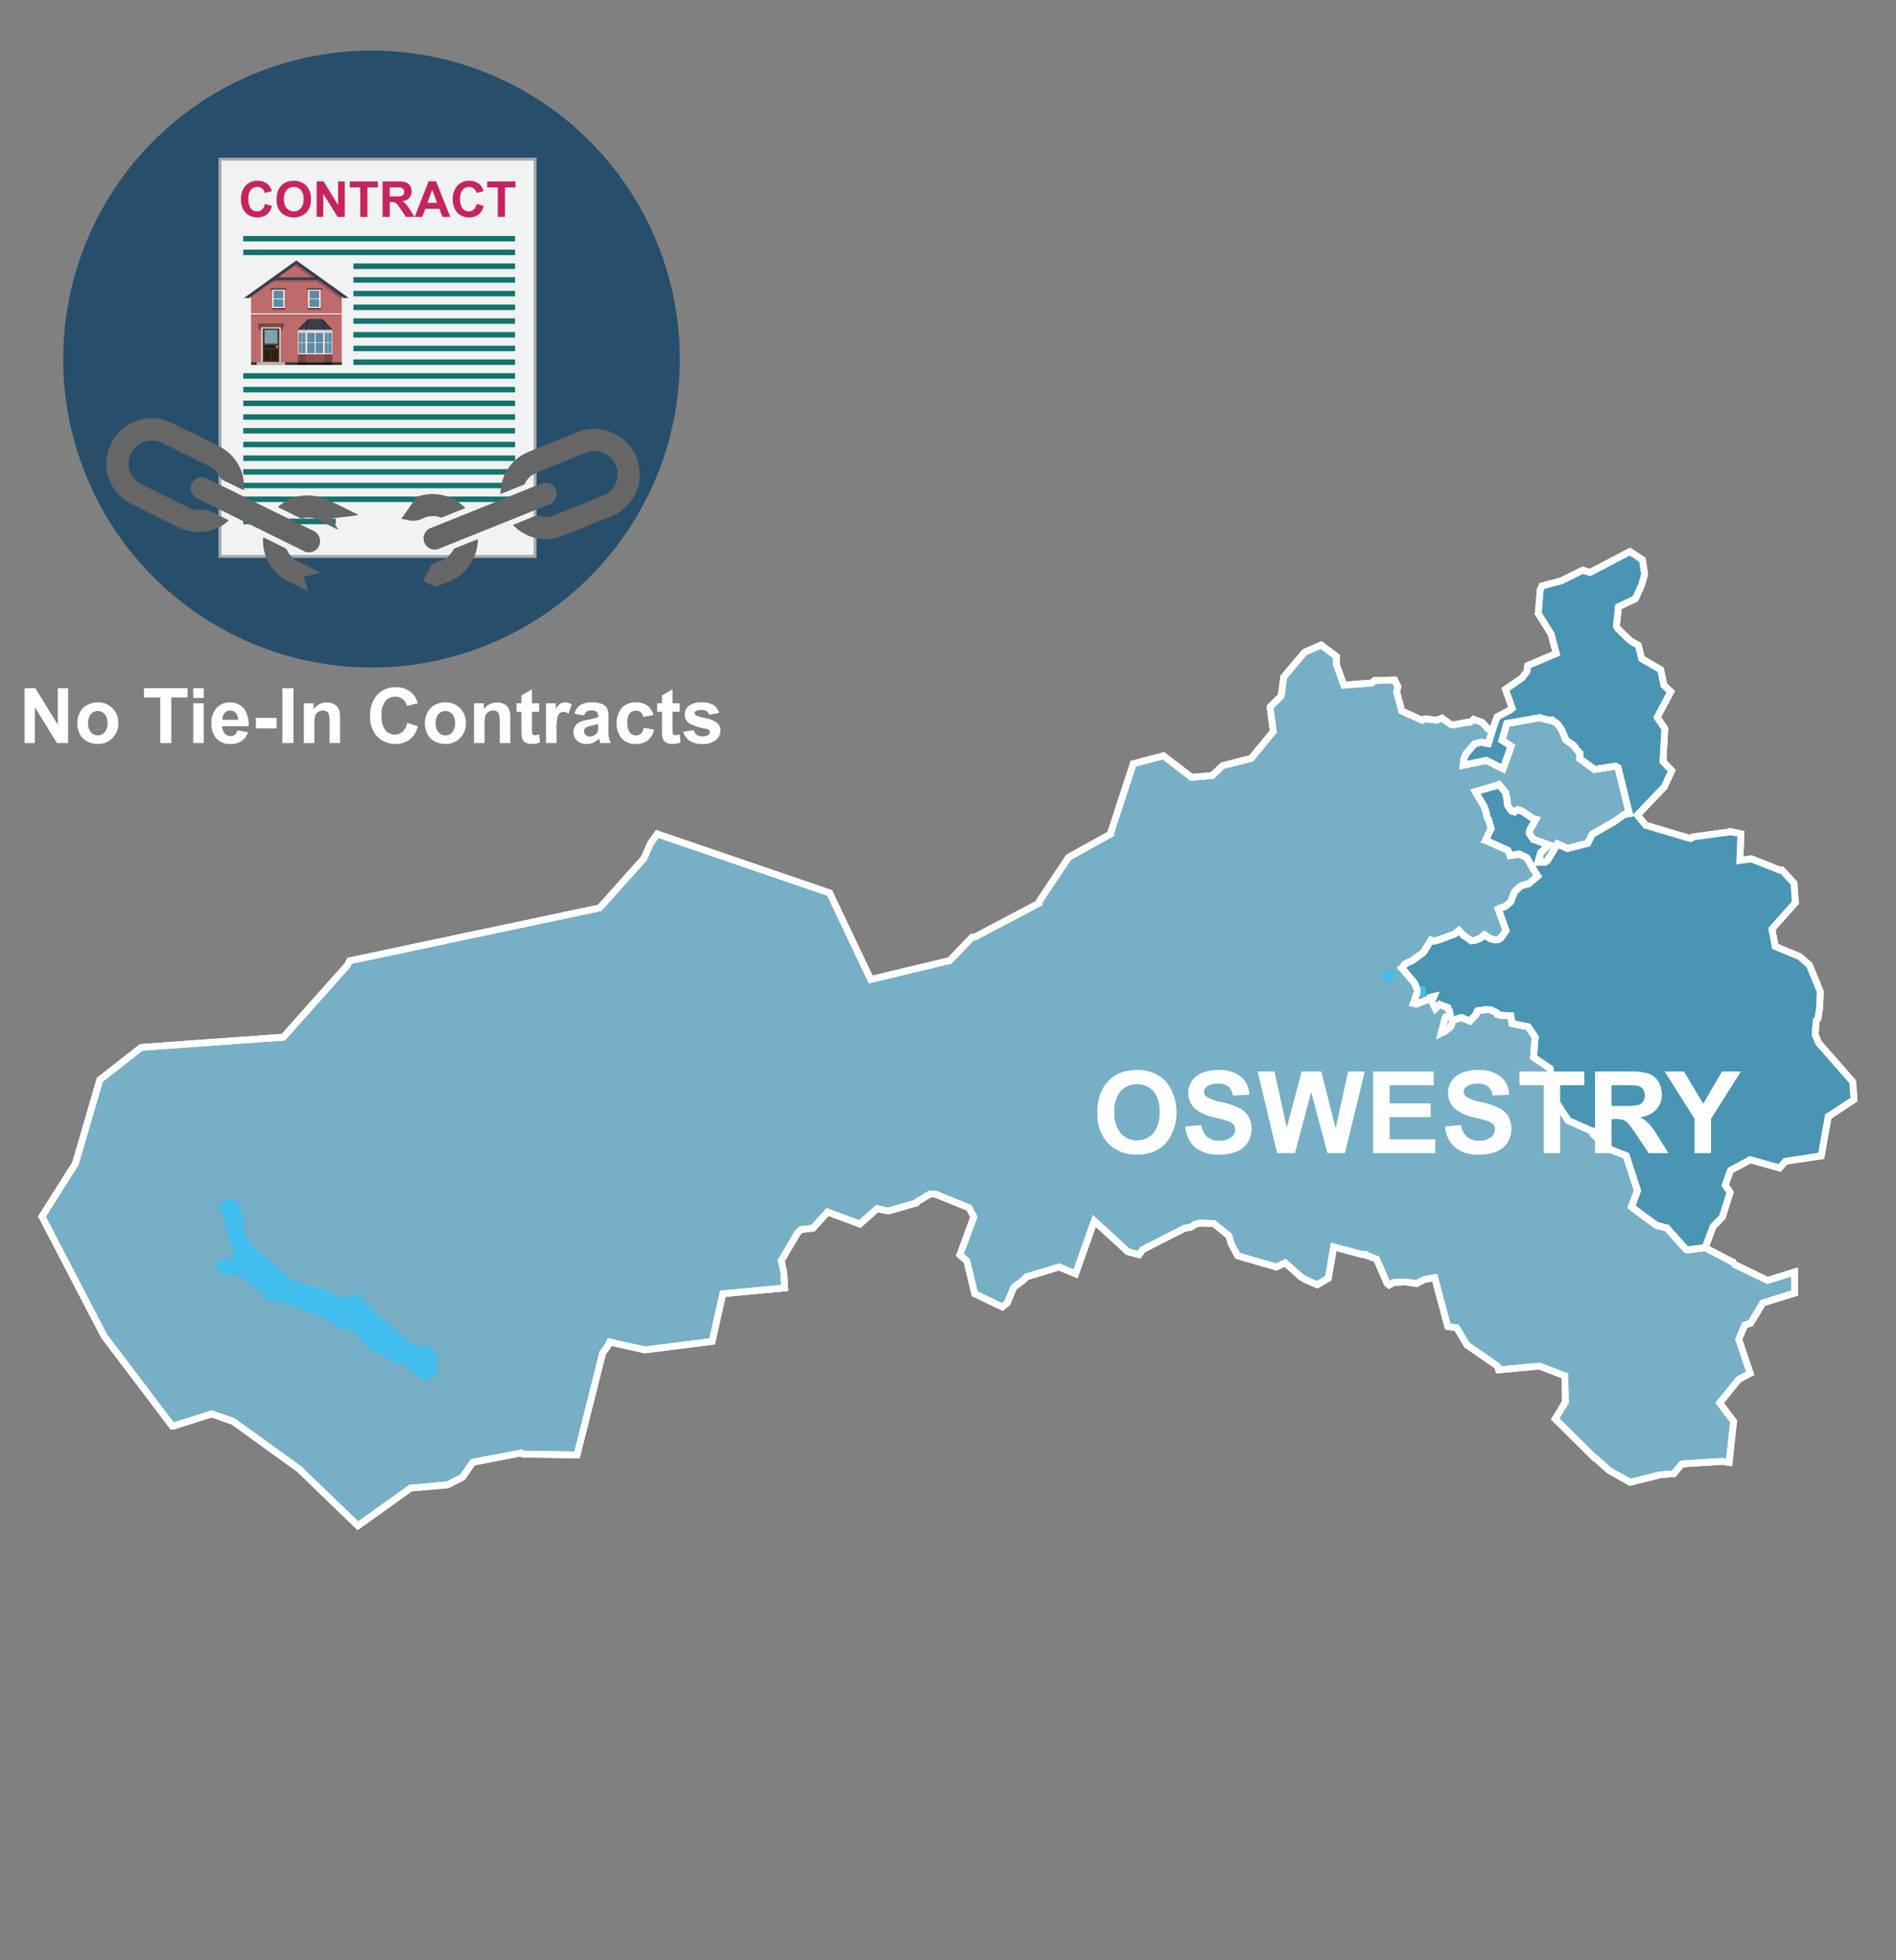 <svg xmlns="http://www.w3.org/2000/svg" xmlns:xlink="http://www.w3.org/1999/xlink" width="300" height="310" viewBox="0 0 300 310"><rect x="0" y="0" width="300" height="310" fill="#808080" stroke="none"/><defs><style>.cls-1,.cls-2,.cls-39{fill:none;}.cls-2{clip-rule:evenodd;}.cls-3{fill:#274e6a;}.cls-4{clip-path:url(#clip-path);}.cls-5{fill:#a7a9ac;}.cls-6{fill:#f1f2f2;}.cls-7{fill:#14736e;}.cls-8{fill:#c62360;}.cls-9{fill:#bd6b6b;}.cls-10,.cls-13,.cls-15,.cls-22,.cls-9{fill-rule:evenodd;}.cls-10{fill:#303838;}.cls-11{fill:#f3ecde;}.cls-12,.cls-13{opacity:0.2;}.cls-14,.cls-15{fill:#3a3d4e;}.cls-16{fill:#724944;}.cls-17{fill:#fff;}.cls-18{fill:#4e3f32;}.cls-19{fill:#81a1ae;}.cls-20{fill:#272019;}.cls-21{fill:#c87e2c;}.cls-22{fill:#c0b9ad;}.cls-23{fill:#683a2d;}.cls-24,.cls-25,.cls-34{fill:#542727;}.cls-24,.cls-26{opacity:0.6;}.cls-25,.cls-27{opacity:0.4;}.cls-28{fill:#cfcfcf;}.cls-29{fill:#dadada;}.cls-30{fill:#e6e6e6;}.cls-31{fill:#f2f2f2;}.cls-32{fill:#5f8aa5;}.cls-33{clip-path:url(#clip-path-2);}.cls-35{fill:#666;}.cls-36{fill:#76afc6;}.cls-36,.cls-37,.cls-39{stroke:#fff;stroke-miterlimit:10;stroke-width:1.063px;}.cls-37{fill:#4995b3;}.cls-38{fill:#42beee;}.cls-40{isolation:isolate;}</style><clipPath id="clip-path"><circle class="cls-1" cx="58.782" cy="56.782" r="48.782"/></clipPath><clipPath id="clip-path-2"><polygon class="cls-2" points="52.66 52.172 47.065 52.172 48.688 50.476 51.037 50.476 52.66 52.172"/></clipPath></defs><g id="Text"><circle class="cls-3" cx="58.782" cy="56.782" r="48.782"/><g class="cls-4"><rect class="cls-5" x="28.095" y="31.43" width="63.289" height="50.319" transform="translate(3.15 116.329) rotate(-90)"/><rect class="cls-6" x="35.044" y="25.408" width="49.392" height="62.362" transform="translate(119.479 113.179) rotate(180)"/><rect class="cls-7" x="55.923" y="41.667" width="25.577" height="0.867"/><rect class="cls-7" x="55.923" y="43.833" width="25.577" height="0.867"/><rect class="cls-7" x="55.923" y="46" width="25.577" height="0.867"/><rect class="cls-7" x="55.923" y="48.166" width="25.577" height="0.867"/><rect class="cls-7" x="38.488" y="82.026" width="14.631" height="0.867"/><rect class="cls-7" x="55.923" y="50.343" width="25.577" height="0.867"/><rect class="cls-7" x="55.923" y="52.51" width="25.577" height="0.867"/><rect class="cls-7" x="55.923" y="54.676" width="25.577" height="0.867"/><rect class="cls-7" x="55.923" y="56.843" width="25.577" height="0.867"/><rect class="cls-7" x="38.488" y="59.02" width="43.012" height="0.867"/><rect class="cls-7" x="38.488" y="61.186" width="43.012" height="0.867"/><rect class="cls-7" x="38.488" y="63.353" width="43.012" height="0.867"/><rect class="cls-7" x="38.488" y="65.519" width="43.012" height="0.867"/><rect class="cls-7" x="38.488" y="37.312" width="43.012" height="0.867"/><rect class="cls-7" x="38.488" y="39.479" width="43.012" height="0.867"/><rect class="cls-7" x="38.488" y="67.696" width="43.012" height="0.867"/><rect class="cls-7" x="38.488" y="69.862" width="43.012" height="0.867"/><rect class="cls-7" x="38.488" y="72.029" width="43.012" height="0.867"/><rect class="cls-7" x="38.488" y="74.196" width="43.012" height="0.867"/><rect class="cls-7" x="38.488" y="76.351" width="43.012" height="0.867"/><rect class="cls-7" x="38.488" y="78.518" width="43.012" height="0.867"/><path class="cls-8" d="M41.925,32.238l1.098.348a2.468,2.468,0,0,1-.84,1.364,2.644,2.644,0,0,1-3.326-.317,2.921,2.921,0,0,1-.719-2.087,3.068,3.068,0,0,1,.723-2.175,2.48,2.48,0,0,1,1.901-.774,2.335,2.335,0,0,1,1.672.608,2.205,2.205,0,0,1,.573,1.032l-1.121.268a1.157,1.157,0,0,0-1.182-.94,1.278,1.278,0,0,0-1.012.447,2.197,2.197,0,0,0-.388,1.45,2.353,2.353,0,0,0,.382,1.515,1.243,1.243,0,0,0,.995.451,1.134,1.134,0,0,0,.776-.287A1.669,1.669,0,0,0,41.925,32.238Z"/><path class="cls-8" d="M43.765,31.53a3.567,3.567,0,0,1,.256-1.438,2.658,2.658,0,0,1,.522-.768,2.183,2.183,0,0,1,.725-.505,3.086,3.086,0,0,1,1.209-.222,2.633,2.633,0,0,1,1.983.768,2.951,2.951,0,0,1,.743,2.139,2.938,2.938,0,0,1-.738,2.125,2.948,2.948,0,0,1-3.962.004A2.897,2.897,0,0,1,43.765,31.53Zm1.166-.038a2.099,2.099,0,0,0,.44,1.444,1.512,1.512,0,0,0,2.228.004,2.141,2.141,0,0,0,.435-1.464,2.102,2.102,0,0,0-.423-1.438,1.566,1.566,0,0,0-2.251.005A2.117,2.117,0,0,0,44.931,31.492Z"/><path class="cls-8" d="M50.099,34.299V28.692h1.102l2.296,3.744V28.692h1.052v5.607H53.412l-2.26-3.657v3.657Z"/><path class="cls-8" d="M57.007,34.299V29.64h-1.664v-.948H59.8V29.64H58.14v4.659Z"/><path class="cls-8" d="M60.535,34.299V28.692h2.383a4.049,4.049,0,0,1,1.306.151,1.286,1.286,0,0,1,.652.537,1.616,1.616,0,0,1,.245.884,1.498,1.498,0,0,1-.371,1.042,1.78,1.78,0,0,1-1.109.518,2.624,2.624,0,0,1,.607.471,6.388,6.388,0,0,1,.644.91l.685,1.094H64.221l-.818-1.22a7.858,7.858,0,0,0-.597-.825.888.888,0,0,0-.34-.233,1.878,1.878,0,0,0-.57-.062h-.23v2.341Zm1.132-3.236h.838a4.342,4.342,0,0,0,1.018-.068.614.614,0,0,0,.317-.237.734.734,0,0,0,.114-.421.673.673,0,0,0-.15-.457.693.693,0,0,0-.427-.22q-.138-.019-.826-.02h-.884Z"/><path class="cls-8" d="M71.245,34.299H70.012l-.489-1.273H67.282l-.463,1.273H65.618l2.184-5.607H69ZM69.16,32.081,68.387,30l-.758,2.081Z"/><path class="cls-8" d="M75.433,32.238l1.098.348a2.469,2.469,0,0,1-.84,1.364,2.644,2.644,0,0,1-3.326-.317,2.922,2.922,0,0,1-.719-2.087,3.068,3.068,0,0,1,.723-2.175,2.48,2.48,0,0,1,1.901-.774,2.335,2.335,0,0,1,1.672.608,2.205,2.205,0,0,1,.573,1.032l-1.121.268a1.157,1.157,0,0,0-1.182-.94,1.278,1.278,0,0,0-1.012.447,2.197,2.197,0,0,0-.388,1.45,2.353,2.353,0,0,0,.382,1.515,1.243,1.243,0,0,0,.995.451,1.134,1.134,0,0,0,.776-.287A1.669,1.669,0,0,0,75.433,32.238Z"/><path class="cls-8" d="M78.764,34.299V29.64H77.1v-.948h4.457V29.64h-1.66v4.659Z"/><polygon class="cls-9" points="54.075 46.645 46.896 41.521 39.717 46.645 39.717 57.706 54.075 57.706 54.075 46.645"/><polygon class="cls-10" points="54.075 57.706 54.075 57.298 39.717 57.298 39.717 57.706 54.075 57.706 54.075 57.706"/><rect class="cls-11" x="39.463" y="49.55" width="14.866" height="0.199" transform="translate(93.793 99.299) rotate(180)"/><rect class="cls-12" x="39.718" y="49.749" width="14.358" height="0.192" transform="translate(93.793 99.69) rotate(180)"/><path class="cls-13" d="M54.075,46.464l-2.409-1.726h0l-4.735-3.394-.466.559,2.921,2.087c-2.161-.001-6.184-.002-6.276.001l-.785.578h7.823l3.927,2.814Z"/><rect class="cls-14" x="43.229" y="43.852" width="7.335" height="0.428"/><polygon class="cls-15" points="55.175 47.116 46.893 41.184 38.617 47.116 39.434 47.138 46.896 41.789 54.359 47.138 55.175 47.116"/><polygon class="cls-16" points="40.755 51.138 44.989 51.138 44.867 51.61 40.877 51.61 40.755 51.138"/><rect class="cls-17" x="41.365" y="51.797" width="3.015" height="5.517" transform="translate(85.745 109.11) rotate(180)"/><g id="Symbol_9_0_Layer2_0_MEMBER_8_MEMBER_12_MEMBER_0_FILL" data-name="Symbol 9 0 Layer2 0 MEMBER 8 MEMBER 12 MEMBER 0 FILL"><path class="cls-18" d="M44.228,51.932H41.54v5.354h2.688Z"/></g><g id="Symbol_9_0_Layer2_0_MEMBER_8_MEMBER_12_MEMBER_1_MEMBER_1_FILL" data-name="Symbol 9 0 Layer2 0 MEMBER 8 MEMBER 12 MEMBER 1 MEMBER 1 FILL"><path class="cls-19" d="M41.876,52.188V54.34h2.015V52.188Z"/></g><g id="Symbol_9_0_Layer2_0_MEMBER_8_MEMBER_12_MEMBER_2_MEMBER_0_FILL" data-name="Symbol 9 0 Layer2 0 MEMBER 8 MEMBER 12 MEMBER 2 MEMBER 0 FILL"><path class="cls-20" d="M42.833,57.062V55.233H41.768v1.829Z"/></g><g id="Symbol_9_0_Layer2_0_MEMBER_8_MEMBER_12_MEMBER_2_MEMBER_1_FILL" data-name="Symbol 9 0 Layer2 0 MEMBER 8 MEMBER 12 MEMBER 2 MEMBER 1 FILL"><path class="cls-20" d="M43.999,57.062V55.233H42.934v1.829Z"/></g><g id="Symbol_9_0_Layer2_0_MEMBER_8_MEMBER_12_MEMBER_2_MEMBER_1_FILL-2" data-name="Symbol 9 0 Layer2 0 MEMBER 8 MEMBER 12 MEMBER 2 MEMBER 1 FILL"><path class="cls-20" d="M43.999,55.085v-.475h-2.231v.475Z"/></g><g id="Symbol_9_0_Layer2_0_MEMBER_8_MEMBER_13_FILL" data-name="Symbol 9 0 Layer2 0 MEMBER 8 MEMBER 13 FILL"><path class="cls-21" d="M44.063,54.84a.192.192,0,0,0-.064-.146.21.21,0,0,0-.302,0,.192.192,0,0,0-.064.146.197.197,0,0,0,.064.151.206.206,0,0,0,.151.064.219.219,0,0,0,.215-.215Z"/></g><polygon class="cls-22" points="40.62 57.706 40.62 57.286 45.122 57.286 45.122 57.706 40.62 57.706 40.62 57.706"/><rect class="cls-23" x="44.496" y="51.61" width="0.254" height="0.578" transform="translate(89.246 103.797) rotate(180)"/><rect class="cls-23" x="40.999" y="51.61" width="0.254" height="0.578" transform="translate(82.253 103.797) rotate(180)"/><rect class="cls-12" x="40.877" y="51.61" width="3.99" height="0.187" transform="translate(85.745 103.406) rotate(180)"/><polygon class="cls-15" points="52.66 52.172 47.065 52.172 48.688 50.476 51.037 50.476 52.66 52.172"/><rect class="cls-24" x="47.142" y="56.033" width="1.286" height="1.264"/><rect class="cls-24" x="51.297" y="56.033" width="1.286" height="1.264"/><rect class="cls-25" x="48.428" y="56.033" width="2.869" height="1.264"/><rect class="cls-26" x="47.142" y="57.297" width="1.286" height="0.409"/><rect class="cls-26" x="51.297" y="57.297" width="1.286" height="0.409"/><rect class="cls-27" x="48.428" y="57.297" width="2.869" height="0.409"/><rect class="cls-28" x="47.142" y="52.172" width="1.286" height="0.293"/><rect class="cls-28" x="51.297" y="52.172" width="1.286" height="0.293"/><rect class="cls-29" x="48.428" y="52.172" width="2.869" height="0.293"/><rect class="cls-30" x="47.142" y="52.465" width="1.286" height="3.568"/><rect class="cls-30" x="51.297" y="52.465" width="1.286" height="3.568"/><rect class="cls-31" x="48.428" y="52.465" width="2.869" height="3.568"/><rect class="cls-32" x="48.604" y="52.634" width="1.182" height="1.512"/><rect class="cls-32" x="49.94" y="52.634" width="1.182" height="1.512"/><rect class="cls-32" x="48.604" y="54.235" width="1.182" height="1.63"/><rect class="cls-32" x="49.94" y="54.235" width="1.182" height="1.63"/><rect class="cls-32" x="47.255" y="52.634" width="0.487" height="1.512"/><rect class="cls-32" x="47.804" y="52.634" width="0.511" height="1.512"/><rect class="cls-32" x="47.255" y="54.235" width="0.487" height="1.63"/><rect class="cls-32" x="47.804" y="54.235" width="0.511" height="1.63"/><rect class="cls-32" x="51.41" y="52.634" width="0.487" height="1.512"/><rect class="cls-32" x="51.959" y="52.634" width="0.511" height="1.512"/><rect class="cls-32" x="51.41" y="54.235" width="0.487" height="1.63"/><rect class="cls-32" x="51.959" y="54.235" width="0.511" height="1.63"/><g class="cls-33"><polygon class="cls-12" points="52.777 52.06 51.346 50.564 51.346 50.564 51.346 50.393 51.189 50.393 51.17 50.27 51.078 50.284 50.86 50.056 50.626 50.28 50.733 50.393 48.992 50.393 49.099 50.28 48.865 50.056 48.647 50.284 48.555 50.27 48.536 50.393 48.488 50.393 48.488 50.45 46.948 52.06 47.182 52.284 48.449 50.96 48.251 52.253 48.572 52.302 48.838 50.564 50.887 50.564 51.153 52.302 51.474 52.253 51.276 50.96 52.543 52.284 52.777 52.06"/></g><rect class="cls-31" x="43.065" y="45.796" width="1.975" height="2.934" transform="translate(88.106 94.526) rotate(180)"/><rect class="cls-32" x="43.281" y="45.979" width="1.536" height="1.224"/><rect class="cls-32" x="43.281" y="47.322" width="1.536" height="1.224"/><rect class="cls-14" x="42.832" y="45.582" width="2.441" height="0.214" transform="translate(88.106 91.378) rotate(180)"/><rect class="cls-34" x="42.987" y="48.73" width="2.132" height="0.196" transform="translate(88.106 97.656) rotate(180)"/><rect class="cls-31" x="48.752" y="45.796" width="1.975" height="2.934" transform="translate(99.48 94.526) rotate(180)"/><rect class="cls-32" x="48.968" y="45.979" width="1.536" height="1.224"/><rect class="cls-32" x="48.968" y="47.322" width="1.536" height="1.224"/><rect class="cls-14" x="48.519" y="45.582" width="2.441" height="0.214" transform="translate(99.48 91.378) rotate(180)"/><rect class="cls-34" x="48.674" y="48.73" width="2.132" height="0.196" transform="translate(99.48 97.656) rotate(180)"/></g><path class="cls-35" d="M36.211,82.286a6.177,6.177,0,0,1-2.042,1.3,7.057,7.057,0,0,1-5.965-.211Q24.536,81.58,20.879,79.763a7.169,7.169,0,1,1,6.309-12.875c2.47,1.207,4.95,2.395,7.394,3.655a7.041,7.041,0,0,1,4.012,6.573c.002.117-.012.234-.022.415-.614-.299-1.197-.581-1.778-.866-.248-.121-.489-.258-.742-.369A2.655,2.655,0,0,1,34.46,74.952a2.663,2.663,0,0,0-1.356-1.222c-2.512-1.241-5.02-2.489-7.542-3.709a3.639,3.639,0,0,0-4.477,5.457A4.011,4.011,0,0,0,22.37,76.552c2.483,1.268,4.991,2.487,7.495,3.715a3.713,3.713,0,0,0,2.348.298,1.17,1.17,0,0,1,.665.087C33.981,81.173,35.07,81.723,36.211,82.286Z"/><path class="cls-35" d="M50.228,86.726a1.779,1.779,0,0,1-2.294.351q-3.095-1.528-6.191-3.054-5.165-2.546-10.327-5.099a2.733,2.733,0,0,1-.851-.616,1.707,1.707,0,0,1-.003-2.184,1.724,1.724,0,0,1,2.135-.481c1.362.656,2.716,1.33,4.072,1.999,4.234,2.087,8.458,4.193,12.706,6.25A1.801,1.801,0,0,1,50.228,86.726Z"/><path class="cls-35" d="M43.96,80.196a6.968,6.968,0,0,1,7.162-1.41c1.898.715,3.687,1.72,5.524,2.595l-.016.1-4.216.52,1.079,1.694-.037.059c-.305-.147-.611-.291-.914-.44q-1.062-.522-2.123-1.048a3.679,3.679,0,0,0-2.495-.308.581.581,0,0,1-.34.01C46.399,81.398,45.222,80.816,43.96,80.196Z"/><path class="cls-35" d="M50.734,90.578l-2.674.651.74,2.296c-1.124-.555-2.17-1.067-3.212-1.585a6.987,6.987,0,0,1-3.134-3.064,7.197,7.197,0,0,1-.82-3.883c.123.046.218.073.305.115,1.05.516,2.101,1.029,3.145,1.558a.805.805,0,0,1,.337.346,3.763,3.763,0,0,0,1.798,1.809c1.063.518,2.121,1.047,3.181,1.572C50.491,90.44,50.579,90.493,50.734,90.578Z"/><path class="cls-35" d="M100.541,78.158A7.869,7.869,0,0,1,95.977,81.96c-1.127.405-2.226.887-3.337,1.334-1.197.481-2.385.988-3.594,1.438a7.077,7.077,0,0,1-7.513-1.357c-.117-.099-.221-.213-.373-.361l2.385-.961c.171-.069.347-.128.512-.208a2.01,2.01,0,0,1,1.615-.17,2.894,2.894,0,0,0,1.972-.176c2.604-1.04,5.211-2.075,7.804-3.142a3.402,3.402,0,0,0,2.235-3.046A3.549,3.549,0,0,0,96.002,71.91a3.368,3.368,0,0,0-3.213-.325c-2.646,1.041-5.282,2.108-7.917,3.18a3.518,3.518,0,0,0-1.775,1.619.574.574,0,0,1-.217.26c-1.203.495-2.412.977-3.727,1.506a16.268,16.268,0,0,1,.242-1.691,6.927,6.927,0,0,1,4.152-4.952c2.62-1.104,5.269-2.141,7.912-3.19a6.949,6.949,0,0,1,4.073-.32,2.282,2.282,0,0,0,.307.024l1.335.49a3.409,3.409,0,0,0,.284.199,7.054,7.054,0,0,1,3.671,5.224,8.121,8.121,0,0,1-.1,2.877Z"/><path class="cls-35" d="M86.939,76.454a1.757,1.757,0,0,1,.046,3.276c-1.192.493-2.392.966-3.588,1.446q-6.942,2.79-13.884,5.577A1.763,1.763,0,1,1,68.23,83.474q4.471-1.791,8.938-3.592,4.157-1.671,8.314-3.345A1.904,1.904,0,0,1,86.939,76.454Z"/><path class="cls-35" d="M75.61,85.29a7.229,7.229,0,0,1-1.339,4.153,6.905,6.905,0,0,1-2.994,2.424c-.701.299-1.412.575-2.122.853a.502.502,0,0,1-.332.037c-.639-.269-1.27-.558-1.933-.854.466-.869.907-1.701,1.363-2.526a.581.581,0,0,1,.281-.194c.362-.155.728-.305,1.097-.444a3.838,3.838,0,0,0,2.066-1.74.676.676,0,0,1,.299-.281c1.143-.47,2.291-.927,3.438-1.386A1.506,1.506,0,0,1,75.61,85.29Z"/><path class="cls-35" d="M63.498,82.065c.814-1.167,1.592-2.287,2.377-3.4a.568.568,0,0,1,.259-.164A7.259,7.259,0,0,1,73.53,80.236a.644.644,0,0,1,.064.124c-1.214.488-2.419.977-3.629,1.453a.557.557,0,0,1-.338-.011,3.537,3.537,0,0,0-2.655.155,3.332,3.332,0,0,1-2.467.278A9.624,9.624,0,0,0,63.498,82.065Z"/><path class="cls-17" d="M3.891,117.511V108.833H5.596l3.552,5.795V108.833h1.627v8.678H9.017l-3.498-5.658v5.658Z"/><path class="cls-17" d="M12.23,114.279a3.397,3.397,0,0,1,.408-1.605,2.808,2.808,0,0,1,1.157-1.184,3.432,3.432,0,0,1,1.672-.408,3.142,3.142,0,0,1,2.339.926,3.203,3.203,0,0,1,.911,2.341,3.242,3.242,0,0,1-.92,2.365,3.114,3.114,0,0,1-2.317.938,3.644,3.644,0,0,1-1.649-.391,2.675,2.675,0,0,1-1.193-1.145A3.817,3.817,0,0,1,12.23,114.279Zm1.705.089a2.081,2.081,0,0,0,.443,1.432,1.452,1.452,0,0,0,2.188,0,2.11,2.11,0,0,0,.44-1.444,2.071,2.071,0,0,0-.44-1.42,1.452,1.452,0,0,0-2.188,0A2.082,2.082,0,0,0,13.935,114.368Z"/><path class="cls-17" d="M25.354,117.511v-7.21H22.779V108.833h6.896v1.468H27.105v7.21Z"/><path class="cls-17" d="M30.574,110.372V108.833h1.663v1.539Zm0,7.139v-6.286h1.663v6.286Z"/><path class="cls-17" d="M37.583,115.51l1.657.278a2.719,2.719,0,0,1-1.01,1.389,2.964,2.964,0,0,1-1.726.475,2.812,2.812,0,0,1-2.427-1.071,3.599,3.599,0,0,1-.621-2.166,3.472,3.472,0,0,1,.816-2.447,2.692,2.692,0,0,1,2.066-.885,2.793,2.793,0,0,1,2.214.926,4.103,4.103,0,0,1,.775,2.838h-4.167a1.677,1.677,0,0,0,.402,1.151,1.258,1.258,0,0,0,.959.412,1.014,1.014,0,0,0,.656-.214A1.311,1.311,0,0,0,37.583,115.51Zm.095-1.681a1.606,1.606,0,0,0-.373-1.098,1.2,1.2,0,0,0-1.764.021,1.532,1.532,0,0,0-.35,1.077Z"/><path class="cls-17" d="M40.495,115.196v-1.663h3.268v1.663Z"/><path class="cls-17" d="M44.68,117.511V108.833h1.752v8.678Z"/><path class="cls-17" d="M53.807,117.511h-1.663v-3.208a4.95,4.95,0,0,0-.106-1.317.928.928,0,0,0-.347-.465.988.988,0,0,0-.577-.165,1.339,1.339,0,0,0-.775.236,1.197,1.197,0,0,0-.471.628,5.413,5.413,0,0,0-.127,1.444v2.847H48.077v-6.286h1.545v.924a2.577,2.577,0,0,1,3.078-.867,1.687,1.687,0,0,1,.689.506,1.842,1.842,0,0,1,.325.698,5.172,5.172,0,0,1,.092,1.119Z"/><path class="cls-17" d="M64.426,114.32l1.698.539a3.81,3.81,0,0,1-1.299,2.109,4.087,4.087,0,0,1-5.147-.491,4.52,4.52,0,0,1-1.112-3.228,4.742,4.742,0,0,1,1.119-3.365,3.834,3.834,0,0,1,2.941-1.198,3.611,3.611,0,0,1,2.587.941,3.427,3.427,0,0,1,.888,1.599l-1.734.414a1.793,1.793,0,0,0-1.829-1.456,1.976,1.976,0,0,0-1.565.692,3.398,3.398,0,0,0-.601,2.244,3.641,3.641,0,0,0,.592,2.344,1.921,1.921,0,0,0,1.539.698,1.75,1.75,0,0,0,1.201-.444A2.582,2.582,0,0,0,64.426,114.32Z"/><path class="cls-17" d="M67.231,114.279a3.399,3.399,0,0,1,.408-1.605,2.808,2.808,0,0,1,1.157-1.184,3.432,3.432,0,0,1,1.672-.408,3.142,3.142,0,0,1,2.339.926,3.203,3.203,0,0,1,.911,2.341,3.241,3.241,0,0,1-.92,2.365,3.114,3.114,0,0,1-2.317.938,3.644,3.644,0,0,1-1.648-.391,2.675,2.675,0,0,1-1.193-1.145A3.818,3.818,0,0,1,67.231,114.279Zm1.705.089A2.081,2.081,0,0,0,69.38,115.8a1.452,1.452,0,0,0,2.188,0,2.11,2.11,0,0,0,.44-1.444,2.071,2.071,0,0,0-.44-1.42,1.452,1.452,0,0,0-2.188,0A2.082,2.082,0,0,0,68.936,114.368Z"/><path class="cls-17" d="M80.739,117.511H79.076v-3.208a4.95,4.95,0,0,0-.106-1.317.928.928,0,0,0-.347-.465.988.988,0,0,0-.577-.165,1.339,1.339,0,0,0-.775.236,1.197,1.197,0,0,0-.471.628,5.415,5.415,0,0,0-.127,1.444v2.847H75.01v-6.286h1.545v.924a2.577,2.577,0,0,1,3.078-.867,1.688,1.688,0,0,1,.69.506,1.845,1.845,0,0,1,.325.698,5.178,5.178,0,0,1,.092,1.119Z"/><path class="cls-17" d="M85.309,111.225v1.326H84.172v2.533a6.364,6.364,0,0,0,.032.896.367.367,0,0,0,.148.21.468.468,0,0,0,.281.083,2.154,2.154,0,0,0,.669-.159l.142,1.29a3.299,3.299,0,0,1-1.313.248,2.088,2.088,0,0,1-.812-.15,1.181,1.181,0,0,1-.529-.391,1.552,1.552,0,0,1-.234-.648,8.133,8.133,0,0,1-.053-1.172v-2.74h-.764v-1.326h.764v-1.249l1.669-.971v2.22Z"/><path class="cls-17" d="M88.055,117.511H86.392v-6.286h1.545v.894a2.676,2.676,0,0,1,.714-.834,1.304,1.304,0,0,1,.719-.201,2.11,2.11,0,0,1,1.095.314l-.515,1.45a1.46,1.46,0,0,0-.781-.273.922.922,0,0,0-.592.192,1.313,1.313,0,0,0-.382.695,9.878,9.878,0,0,0-.14,2.107Z"/><path class="cls-17" d="M92.424,113.143l-1.51-.273a2.354,2.354,0,0,1,.876-1.35,3.208,3.208,0,0,1,1.847-.438,3.999,3.999,0,0,1,1.658.263,1.651,1.651,0,0,1,.766.669,3.422,3.422,0,0,1,.223,1.489l-.018,1.941a6.803,6.803,0,0,0,.079,1.222,3.6,3.6,0,0,0,.299.844H94.998c-.043-.11-.097-.274-.159-.491-.028-.099-.048-.164-.06-.195a2.99,2.99,0,0,1-.911.621,2.604,2.604,0,0,1-1.036.207,2.14,2.14,0,0,1-1.53-.526,1.751,1.751,0,0,1-.56-1.332,1.788,1.788,0,0,1,.255-.95,1.664,1.664,0,0,1,.713-.639,5.554,5.554,0,0,1,1.323-.388,9.14,9.14,0,0,0,1.616-.408v-.166a.86.86,0,0,0-.237-.684,1.412,1.412,0,0,0-.893-.204,1.185,1.185,0,0,0-.692.175A1.21,1.21,0,0,0,92.424,113.143Zm2.226,1.35a10.331,10.331,0,0,1-1.013.254,3.048,3.048,0,0,0-.905.29.695.695,0,0,0-.325.586.816.816,0,0,0,.26.605.908.908,0,0,0,.663.254,1.442,1.442,0,0,0,.858-.296,1.041,1.041,0,0,0,.397-.55,3.265,3.265,0,0,0,.065-.812Z"/><path class="cls-17" d="M103.403,113.083l-1.64.296a1.19,1.19,0,0,0-.376-.739,1.135,1.135,0,0,0-.761-.249,1.242,1.242,0,0,0-.991.43,2.194,2.194,0,0,0-.37,1.435,2.542,2.542,0,0,0,.376,1.581,1.233,1.233,0,0,0,1.009.461,1.12,1.12,0,0,0,.775-.269,1.621,1.621,0,0,0,.427-.927l1.634.278a2.902,2.902,0,0,1-.978,1.699,3.022,3.022,0,0,1-1.936.573,2.876,2.876,0,0,1-2.198-.87,3.962,3.962,0,0,1,.003-4.832,2.921,2.921,0,0,1,2.226-.867,3.034,3.034,0,0,1,1.826.494A2.738,2.738,0,0,1,103.403,113.083Z"/><path class="cls-17" d="M107.547,111.225v1.326H106.41v2.533a6.364,6.364,0,0,0,.032.896.366.366,0,0,0,.148.21.468.468,0,0,0,.281.083,2.154,2.154,0,0,0,.669-.159l.142,1.29a3.299,3.299,0,0,1-1.313.248,2.088,2.088,0,0,1-.811-.15,1.181,1.181,0,0,1-.529-.391,1.554,1.554,0,0,1-.234-.648,8.154,8.154,0,0,1-.053-1.172v-2.74h-.764v-1.326h.764v-1.249l1.669-.971v2.22Z"/><path class="cls-17" d="M108.115,115.717l1.669-.254a1.219,1.219,0,0,0,.433.736,1.456,1.456,0,0,0,.911.252,1.65,1.65,0,0,0,.971-.236.527.527,0,0,0,.219-.444.436.436,0,0,0-.118-.314,1.316,1.316,0,0,0-.557-.219,8.995,8.995,0,0,1-2.551-.811,1.619,1.619,0,0,1-.746-1.415,1.746,1.746,0,0,1,.645-1.373,3.017,3.017,0,0,1,2.001-.556,3.493,3.493,0,0,1,1.918.42,2.145,2.145,0,0,1,.863,1.243l-1.568.29a.969.969,0,0,0-.382-.562,1.397,1.397,0,0,0-.802-.195,1.809,1.809,0,0,0-.941.184.395.395,0,0,0-.19.337.366.366,0,0,0,.166.302,6.206,6.206,0,0,0,1.554.468,4.619,4.619,0,0,1,1.855.74,1.536,1.536,0,0,1,.521,1.237,1.898,1.898,0,0,1-.723,1.485,3.197,3.197,0,0,1-2.137.621,3.502,3.502,0,0,1-2.033-.52A2.398,2.398,0,0,1,108.115,115.717Z"/><g id="districtpaths"><path id="SY-10_districtpath" data-name="SY-10 districtpath" class="cls-36" d="M94.886,143.579l6.997-7.821,1.062-2.398,1.059-1.474,27.265,9.322,6.496,13.69,12.501-2.993,3.566-3.7.443-.031,10.163-5.359.04-.329,4.606-6.911,6.66-3.69-.02-.109,3.588-10.993,4.781-1.263,4.443,3.41,3.259-.28,1.66-1.561,4.535-1.171,3.479-4.24-.513-3.882,1.776-1.744.384-2.982,3.308-3.92,2.606-1.149,2.435,1.815-.021,1.238,1.189,3.295,4.417-.332.418-.39,3.195-.088.518,1.05-.188.812.811,3.056,3.232,1.446.422-.223,1.851.214.86-.32,1.361.991.425.076,2.032-.386.527-.049.058.003.274-.162.285-.225.061-.067,1.322.49.965,1.061.636.29-.615,2.003-1.178-.228-.986.267-1.326,1.517-.277.525-.161.662-.048.659,3.682-.75,2.632,1.328,1.275-3.562-1.447-.962.763-2.643,5.168-.906,1.756.444.251-.086.878.669.574.782.062.161.082.125.574,1.424,1.235.864.606.82.381.407-.01.888,2.309,1.673,3.342-.512.382.226,1.789,7.274-.813.143-1.593,1.147-3.468,1.977-.726,1.435-3.182.815-1.591-.723-1.576,2.633-.353.241-1.141-.001.412-1.478,1.255-1.258-2.421-.86-.648-.948.005-.283.149-.369.887-1.564-.425-.112-1.71-1.163-.004.001-.728-.27-.484.373-.38-.104-.13-.081-.536-.734-.13-.556.042-.133-.267-1.416-1.075-1.313-.525.203-3.203.928,1.473,2.509.327,1.203.001.257.315.519.367,1.379-.886,1.837.118.038,3.416,1.524.363.841,1.467-.253,1.173.585,1.008,1.778.022.009.701,1.121-1.413,1.2-.941.26-.523.26-.802.796-.599,1.553-.875.756-.813.235-.279.154,1.226,3.4-.778,1.139-.421.277-.454.068-.714-.137-.333-.173-.718-.521-.002-.001-.48.444-.396.235-.741.245-.457.035-1.277-.884-.662-.728-.689.553-2.571.939-.672.174-.491-.148-1.226,1.961L223.443,151.92l-1.121.52-.468.582-.066.057,2.016,2.361.4.926.055.536-.607,1.776.485.095,1.913-.757.142-.238.658-.167-.31.697.575,1.172.665-.642,1.297.51.017.157.025.073.243.296.146.972-.756-.011-.077.132-.625,2.416.462-.212.074-.054.792-.615.185-.22.359-.971.013.002,1.298-.388,1.357.535.788-.848.133-.088.185-.555.136-.122,1.517-.21.563.092.889.4.112.287.681.155,1.475.082.172,1.218,2.561.51,1.126,1.663-.068.323-.207,2.837,2.627,1.792.176,1.246-.56,2.012,3.245,4.965,3.579,1.574.028.01.115.028.17.518,2.867,2.477,2.407.952,1.789,5.486-.95,2.596,2.343,1.752,1.66,1.185,1.596.404,3.058,3.412.035.01.399.013,2.563-.323,4.262,2.241.141.024.267.397,5.204,2.515,4.269-1.326.023,3.329-5.038,1.557-1.917,3.192-.93.308-.961,2.244,1.805,5.388-1.822.97-3.004,3.707,2.202,2.913-.699,6.512-1.109-.175-6.359.404-1.319,1.551-2.108.16-4.77,1.189-3.33-1.868-2.15-1.934-.104-.001-6.275-6.22,1.618-2.688-.102-4.127-4.004-1.539-6.465.599-.179-.583-4.846-3.365-1.597-2.688-1.428-.222-2.065-7.713-1.552.257-.839.383-.452.291-1.798-.267-1.829.086-.744.408-.315-.245-1.658-3.834-1.623-.631-.09-.113-.62-.022-4.466-1.191-.844,4.971-1.757,1.019-1.917-.838-.678-.402-2.471-2.235-1.396.67-6.112-1.768-1.053-1.929-.349-1.236-2.384-1.938-2.276-.075-.692.207-.7.453-.899.127-6.703,3.414-.556.795-1.781-.472-5.308-4.862-2.961,8.358-2.61-1.081-5.178,1.572-.412.466-1.592,1.18-1.019,2.463-.791.638-4.348-2.074-1.255-5.183-1.102-.992,2.21-5.99-.754-1.431-5.36-2.176-.841.002-1.898,1.123-.23.274L140.55,191.51l-1.774-.367-2.716,2.428-5.113-1.899-2.325,2.566-1.853.202-.539.498-2.617,4.42.387,1.752.162,2.568-9.791.927-1.693,7.528-10.631,1.344L96.47,212.23l-.356.717-.744.978L91.306,230.09l-8.576-.135-.303-.174-7.629,1.467-1.603,2.358L70.833,234.815l-5.862.516-8.337,5.956-9.317-8.98L36.87,224.777l-3.376-1.178-6.143,1.95-.088-.009L16.471,211.287l-9.836-18.902,5.293-8.356,3.868-13.266,6.547-5.127,22.492-1.613,10.135-11.38.359-.698Z"/><path id="SY-11_districtpath" data-name="SY-11 districtpath" class="cls-37" d="M226.849,157.61l-.658.167-.142.238-1.913.757-.485-.095.607-1.776-.055-.536-.4-.926-2.016-2.361.066-.057.468-.582,1.121-.52,1.764-1.279,1.226-1.961.491.148.672-.174,2.571-.939.689-.553.662.728,1.277.884.457-.035.741-.245.396-.235.48-.444.002.001.718.521.333.173.714.137.454-.068.421-.277.778-1.139-1.226-3.4.279-.154.813-.235.875-.756.599-1.553.802-.796.523-.26.941-.26,1.413-1.2-.701-1.121-.022-.009-1.008-1.778-1.173-.585-1.467.253-.363-.841-3.416-1.524-.118-.038.886-1.837-.367-1.379-.315-.519-.001-.257-.327-1.203-1.473-2.509,3.203-.928.525-.203,1.075,1.313.267,1.416-.042.133.13.556.536.734.13.081.38.104.484-.373.728.27.004-.001,1.71,1.163.425.112-.887,1.564-.149.369-.005.283.648.948,2.421.86-1.255,1.258-.412,1.478,1.141.001.353-.241,1.576-2.633,1.591.723,3.182-.815.726-1.435,3.468-1.977,1.593-1.147.813-.143-1.789-7.274-.382-.226-3.342.512-2.309-1.673.01-.888-.381-.407-.606-.82-1.235-.864-.574-1.424-.082-.125-.062-.161-.574-.782-.878-.669-.251.086-1.756-.444-5.168.906-.763,2.643,1.447.962-1.275,3.562-2.632-1.328-3.682.75.048-.659.161-.662.277-.525,1.326-1.517.986-.267,1.178.228.615-2.003.766-2.23,2.18-1.144.223-.218-1.067-2.993,2.611-1.803.807-1.064.091-.904,4.535-1.901-.831-3.095-2.039-3.249.022-.049.296-3.665.287-.633,3.045-.805,3.402-1.681,1.143.368,6.312-3.317,1.986,1.304.362,2.261-.494,1.762-.988,2.146-2.668,1.271-.326,3.071.186.345,1.98,1.913.417.268.883.492.54,2.118,2.996,1.736.526,2.487,1.082.995-2.154,4.04,1.205,1.815-.287,5.167,1.376,1.46-1.163,2.555-4.254,4.452,1.281,1.61,7.11,2.123.385-.196.034-.068,5.831-.795.054-.055,1.681.37-.17,4.199,1.826-.245,4.506,1.777.302-.022,1.939,2.103.206,3.081-3.712,4.159.523,2.745,3.862,1.605,1.534,1.323,1.739,4.208-.095,2.464-.258,1.747-.301.398-.158,2.187.545,1.327,5.396,6.153.206,2.821-3.667,2.407-.409.249-1.109,6.243-5.673.857-.91,1.06-4.702-1.319-.62.38-2.462,1.323L272.97,187.42l.781,1.139-1.22,3.919-1.468,1.494L269.8,197.314l-2.563.323-.399-.013-.035-.01-3.058-3.412-1.596-.404-1.66-1.185-2.343-1.752.95-2.596-1.789-5.486-2.407-.952L252.032,179.35l-.17-.518-.115-.028-.028-.01-3.579-1.574-3.245-4.965.56-2.012-.176-1.246-2.627-1.792.207-2.837.068-.323-1.126-1.663-2.561-.51-.172-1.218-1.475-.082-.681-.155-.112-.287-.889-.4-.563-.092-1.517.21-.136.122-.185.555-.133.088-.788.848-1.357-.535-1.298.388-.013-.002-.359.971-.185.22-.792.615-.074.054-.462.212.625-2.416.077-.132.756.011-.146-.972-.243-.296-.025-.073-.017-.157-1.297-.51-.665.642-.575-1.172Z"/></g><polygon class="cls-38" points="224.204 156.365 224.07 156.054 223.935 156.063 224.011 157.627 224.259 156.901 224.204 156.365"/><polygon class="cls-38" points="219.143 154.959 219.692 155.244 220.056 155.239 220.296 155.118 220.472 154.763 220.644 154.115 220.639 153.763 220.515 153.589 220.089 153.478 219.545 153.544 218.707 154.261 218.713 154.613 219.143 154.959"/><polygon class="cls-38" points="34.507 201.057 34.864 201.29 35.31 201.469 35.655 201.514 36.098 201.552 36.497 201.543 36.989 201.628 37.633 201.755 37.882 201.803 38.377 202.028 38.83 202.259 39.232 202.632 39.986 203.338 40.591 203.895 41.693 204.782 41.996 205.064 41.705 205.358 41.709 205.504 42.207 205.588 42.754 205.671 43.343 205.806 44.139 205.977 44.93 206.154 45.575 206.336 46.324 206.555 47.167 206.925 47.764 207.101 48.46 207.374 48.905 207.559 49.501 207.688 50.252 208.054 50.95 208.375 51.648 208.795 52.394 209.161 52.842 209.487 53.394 209.811 53.897 210.134 54.142 210.277 54.686 210.266 55.424 210.251 55.874 210.382 56.255 210.633 56.628 211.131 56.881 211.654 58.124 213.214 59.774 214.003 61.362 214.734 62.347 215.537 63.317 215.635 64.107 215.854 65.158 216.89 66.242 217.843 66.328 217.923 66.799 218.167 66.878 218.206 67.167 218.435 67.543 218.193 67.549 218.187 69.099 217.399 69.135 217.07 69.201 216.458 69.259 215.483 69.291 214.989 69.1 214.529 68.839 213.918 68.654 213.475 68.16 212.957 67.682 212.936 67.191 212.917 67.003 212.891 65.796 212.71 64.515 212.207 63.339 210.938 61.985 209.85 61.049 209.064 59.879 208.078 59.46 207.728 57.642 205.886 57.236 205.272 57.185 205.132 57.075 204.824 56.972 204.55 56.486 204.442 56.316 204.68 56.21 204.817 55.994 204.916 55.513 205.031 54.921 205.09 54.23 205.056 53.491 204.977 52.842 204.703 52.144 204.282 51.545 204.013 50.65 203.743 49.907 203.518 48.869 203.345 48.021 203.028 47.23 202.803 46.68 202.579 46.178 202.302 45.476 201.788 44.872 201.271 44.021 200.526 43.367 199.964 42.715 199.45 41.761 198.752 40.903 197.96 40.054 197.303 39.494 196.645 39.136 196.03 38.817 195.033 38.651 194.079 38.525 193.031 38.36 192.125 38.093 191.221 37.884 190.555 37.478 190.277 37.17 189.755 36.925 189.618 36.578 189.532 36.379 189.583 36.134 189.729 35.84 189.829 35.547 189.982 35.257 190.035 34.937 190.323 34.723 190.527 34.632 190.764 34.788 191.242 35.004 192.001 35.313 192.522 35.467 192.948 35.682 193.666 35.897 194.618 36.167 195.616 36.433 196.42 36.593 197.092 36.701 197.612 36.816 198.139 36.776 198.52 36.679 198.81 36.195 199.108 35.802 199.116 35.212 199.222 34.72 199.427 34.429 199.673 34.239 199.865 34.142 200.108 34.149 200.442 34.507 201.057"/><polygon class="cls-38" points="225.591 157.688 225.57 155.957 224.07 156.054 224.204 156.365 224.259 156.901 224.011 157.627 224.015 157.712 225.591 157.688"/><g id="districtpaths-2" data-name="districtpaths"><path id="SY-10_districtpath-2" data-name="SY-10 districtpath" class="cls-39" d="M94.886,143.579l6.997-7.821,1.062-2.398,1.059-1.474,27.265,9.322,6.496,13.69,12.501-2.993,3.566-3.7.443-.031,10.163-5.359.04-.329,4.606-6.911,6.66-3.69-.02-.109,3.588-10.993,4.781-1.263,4.443,3.41,3.259-.28,1.66-1.561,4.535-1.171,3.479-4.24-.513-3.882,1.776-1.744.384-2.982,3.308-3.92,2.606-1.149,2.435,1.815-.021,1.238,1.189,3.295,4.417-.332.418-.39,3.195-.088.518,1.05-.188.812.811,3.056,3.232,1.446.422-.223,1.851.214.86-.32,1.361.991.425.076,2.032-.386.527-.049.058.003.274-.162.285-.225.061-.067,1.322.49.965,1.061.636.29-.615,2.003-1.178-.228-.986.267-1.326,1.517-.277.525-.161.662-.048.659,3.682-.75,2.632,1.328,1.275-3.562-1.447-.962.763-2.643,5.168-.906,1.756.444.251-.086.878.669.574.782.062.161.082.125.574,1.424,1.235.864.606.82.381.407-.01.888,2.309,1.673,3.342-.512.382.226,1.789,7.274-.813.143-1.593,1.147-3.468,1.977-.726,1.435-3.182.815-1.591-.723-1.576,2.633-.353.241-1.141-.001.412-1.478,1.255-1.258-2.421-.86-.648-.948.005-.283.149-.369.887-1.564-.425-.112-1.71-1.163-.004.001-.728-.27-.484.373-.38-.104-.13-.081-.536-.734-.13-.556.042-.133-.267-1.416-1.075-1.313-.525.203-3.203.928,1.473,2.509.327,1.203.001.257.315.519.367,1.379-.886,1.837.118.038,3.416,1.524.363.841,1.467-.253,1.173.585,1.008,1.778.022.009.701,1.121-1.413,1.2-.941.26-.523.26-.802.796-.599,1.553-.875.756-.813.235-.279.154,1.226,3.4-.778,1.139-.421.277-.454.068-.714-.137-.333-.173-.718-.521-.002-.001-.48.444-.396.235-.741.245-.457.035-1.277-.884-.662-.728-.689.553-2.571.939-.672.174-.491-.148-1.226,1.961L223.443,151.92l-1.121.52-.468.582-.066.057,2.016,2.361.4.926.055.536-.607,1.776.485.095,1.913-.757.142-.238.658-.167-.31.697.575,1.172.665-.642,1.297.51.017.157.025.073.243.296.146.972-.756-.011-.077.132-.625,2.416.462-.212.074-.054.792-.615.185-.22.359-.971.013.002,1.298-.388,1.357.535.788-.848.133-.088.185-.555.136-.122,1.517-.21.563.092.889.4.112.287.681.155,1.475.082.172,1.218,2.561.51,1.126,1.663-.068.323-.207,2.837,2.627,1.792.176,1.246-.56,2.012,3.245,4.965,3.579,1.574.028.01.115.028.17.518,2.867,2.477,2.407.952,1.789,5.486-.95,2.596,2.343,1.752,1.66,1.185,1.596.404,3.058,3.412.035.01.399.013,2.563-.323,4.262,2.241.141.024.267.397,5.204,2.515,4.269-1.326.023,3.329-5.038,1.557-1.917,3.192-.93.308-.961,2.244,1.805,5.388-1.822.97-3.004,3.707,2.202,2.913-.699,6.512-1.109-.175-6.359.404-1.319,1.551-2.108.16-4.77,1.189-3.33-1.868-2.15-1.934-.104-.001-6.275-6.22,1.618-2.688-.102-4.127-4.004-1.539-6.465.599-.179-.583-4.846-3.365-1.597-2.688-1.428-.222-2.065-7.713-1.552.257-.839.383-.452.291-1.798-.267-1.829.086-.744.408-.315-.245-1.658-3.834-1.623-.631-.09-.113-.62-.022-4.466-1.191-.844,4.971-1.757,1.019-1.917-.838-.678-.402-2.471-2.235-1.396.67-6.112-1.768-1.053-1.929-.349-1.236-2.384-1.938-2.276-.075-.692.207-.7.453-.899.127-6.703,3.414-.556.795-1.781-.472-5.308-4.862-2.961,8.358-2.61-1.081-5.178,1.572-.412.466-1.592,1.18-1.019,2.463-.791.638-4.348-2.074-1.255-5.183-1.102-.992,2.21-5.99-.754-1.431-5.36-2.176-.841.002-1.898,1.123-.23.274L140.55,191.51l-1.774-.367-2.716,2.428-5.113-1.899-2.325,2.566-1.853.202-.539.498-2.617,4.42.387,1.752.162,2.568-9.791.927-1.693,7.528-10.631,1.344L96.47,212.23l-.356.717-.744.978L91.306,230.09l-8.576-.135-.303-.174-7.629,1.467-1.603,2.358L70.833,234.815l-5.862.516-8.337,5.956-9.317-8.98L36.87,224.777l-3.376-1.178-6.143,1.95-.088-.009L16.471,211.287l-9.836-18.902,5.293-8.356,3.868-13.266,6.547-5.127,22.492-1.613,10.135-11.38.359-.698Z"/><path id="SY-11_districtpath-2" data-name="SY-11 districtpath" class="cls-39" d="M226.849,157.61l-.658.167-.142.238-1.913.757-.485-.095.607-1.776-.055-.536-.4-.926-2.016-2.361.066-.057.468-.582,1.121-.52,1.764-1.279,1.226-1.961.491.148.672-.174,2.571-.939.689-.553.662.728,1.277.884.457-.035.741-.245.396-.235.48-.444.002.001.718.521.333.173.714.137.454-.068.421-.277.778-1.139-1.226-3.4.279-.154.813-.235.875-.756.599-1.553.802-.796.523-.26.941-.26,1.413-1.2-.701-1.121-.022-.009-1.008-1.778-1.173-.585-1.467.253-.363-.841-3.416-1.524-.118-.038.886-1.837-.367-1.379-.315-.519-.001-.257-.327-1.203-1.473-2.509,3.203-.928.525-.203,1.075,1.313.267,1.416-.042.133.13.556.536.734.13.081.38.104.484-.373.728.27.004-.001,1.71,1.163.425.112-.887,1.564-.149.369-.005.283.648.948,2.421.86-1.255,1.258-.412,1.478,1.141.001.353-.241,1.576-2.633,1.591.723,3.182-.815.726-1.435,3.468-1.977,1.593-1.147.813-.143-1.789-7.274-.382-.226-3.342.512-2.309-1.673.01-.888-.381-.407-.606-.82-1.235-.864-.574-1.424-.082-.125-.062-.161-.574-.782-.878-.669-.251.086-1.756-.444-5.168.906-.763,2.643,1.447.962-1.275,3.562-2.632-1.328-3.682.75.048-.659.161-.662.277-.525,1.326-1.517.986-.267,1.178.228.615-2.003.766-2.23,2.18-1.144.223-.218-1.067-2.993,2.611-1.803.807-1.064.091-.904,4.535-1.901-.831-3.095-2.039-3.249.022-.049.296-3.665.287-.633,3.045-.805,3.402-1.681,1.143.368,6.312-3.317,1.986,1.304.362,2.261-.494,1.762-.988,2.146-2.668,1.271-.326,3.071.186.345,1.98,1.913.417.268.883.492.54,2.118,2.996,1.736.526,2.487,1.082.995-2.154,4.04,1.205,1.815-.287,5.167,1.376,1.46-1.163,2.555-4.254,4.452,1.281,1.61,7.11,2.123.385-.196.034-.068,5.831-.795.054-.055,1.681.37-.17,4.199,1.826-.245,4.506,1.777.302-.022,1.939,2.103.206,3.081-3.712,4.159.523,2.745,3.862,1.605,1.534,1.323,1.739,4.208-.095,2.464-.258,1.747-.301.398-.158,2.187.545,1.327,5.396,6.153.206,2.821-3.667,2.407-.409.249-1.109,6.243-5.673.857-.91,1.06-4.702-1.319-.62.38-2.462,1.323L272.97,187.42l.781,1.139-1.22,3.919-1.468,1.494L269.8,197.314l-2.563.323-.399-.013-.035-.01-3.058-3.412-1.596-.404-1.66-1.185-2.343-1.752.95-2.596-1.789-5.486-2.407-.952L252.032,179.35l-.17-.518-.115-.028-.028-.01-3.579-1.574-3.245-4.965.56-2.012-.176-1.246-2.627-1.792.207-2.837.068-.323-1.126-1.663-2.561-.51-.172-1.218-1.475-.082-.681-.155-.112-.287-.889-.4-.563-.092-1.517.21-.136.122-.185.555-.133.088-.788.848-1.357-.535-1.298.388-.013-.002-.359.971-.185.22-.792.615-.074.054-.462.212.625-2.416.077-.132.756.011-.146-.972-.243-.296-.025-.073-.017-.157-1.297-.51-.665.642-.575-1.172Z"/></g><g id="towntexts"><g id="SY-OSWESTRY_towntext" data-name="SY-OSWESTRY towntext" class="cls-40"><path class="cls-17" d="M173.638,175.98a8.219,8.219,0,0,1,.59-3.313,6.096,6.096,0,0,1,1.203-1.771,5.029,5.029,0,0,1,1.67-1.163,7.09,7.09,0,0,1,2.785-.511,6.064,6.064,0,0,1,4.569,1.772,7.914,7.914,0,0,1,.013,9.82A6.019,6.019,0,0,1,179.92,182.58a6.08,6.08,0,0,1-4.582-1.758A6.67,6.67,0,0,1,173.638,175.98Zm2.688-.088a4.842,4.842,0,0,0,1.013,3.327,3.485,3.485,0,0,0,5.133.009,4.936,4.936,0,0,0,1-3.371,4.855,4.855,0,0,0-.974-3.313,3.607,3.607,0,0,0-5.186.013A4.882,4.882,0,0,0,176.325,175.892Z"/><path class="cls-17" d="M187.542,178.156l2.538-.246a3.093,3.093,0,0,0,.93,1.877,2.809,2.809,0,0,0,1.89.599,2.904,2.904,0,0,0,1.899-.533,1.585,1.585,0,0,0,.639-1.247,1.177,1.177,0,0,0-.269-.78,2.147,2.147,0,0,0-.939-.56q-.458-.158-2.088-.564a7.077,7.077,0,0,1-2.943-1.277,3.362,3.362,0,0,1-1.189-2.6,3.322,3.322,0,0,1,.56-1.846,3.499,3.499,0,0,1,1.612-1.308,6.46,6.46,0,0,1,2.542-.45,5.454,5.454,0,0,1,3.661,1.066,3.764,3.764,0,0,1,1.29,2.846l-2.608.114a2.215,2.215,0,0,0-.718-1.432,2.628,2.628,0,0,0-1.652-.436,2.978,2.978,0,0,0-1.78.467.94.94,0,0,0-.414.802.991.991,0,0,0,.388.784,6.856,6.856,0,0,0,2.397.864,12.614,12.614,0,0,1,2.815.93,3.632,3.632,0,0,1,1.428,1.313,4.067,4.067,0,0,1-.102,4.137,3.696,3.696,0,0,1-1.745,1.441,7.323,7.323,0,0,1-2.811.471,5.595,5.595,0,0,1-3.762-1.132A4.923,4.923,0,0,1,187.542,178.156Z"/><path class="cls-17" d="M202.072,182.359l-3.084-12.918h2.67l1.947,8.873,2.362-8.873h3.102l2.265,9.023,1.982-9.023h2.626l-3.137,12.918h-2.767l-2.573-9.658-2.564,9.658Z"/><path class="cls-17" d="M217.273,182.359v-12.918h9.578v2.186h-6.97v2.864h6.485v2.176h-6.485v3.516h7.216v2.176Z"/><path class="cls-17" d="M228.648,178.156l2.538-.246a3.093,3.093,0,0,0,.93,1.877,2.81,2.81,0,0,0,1.89.599,2.904,2.904,0,0,0,1.899-.533,1.585,1.585,0,0,0,.639-1.247,1.177,1.177,0,0,0-.269-.78,2.147,2.147,0,0,0-.939-.56q-.458-.158-2.088-.564a7.075,7.075,0,0,1-2.943-1.277,3.362,3.362,0,0,1-1.19-2.6,3.321,3.321,0,0,1,.56-1.846,3.498,3.498,0,0,1,1.612-1.308,6.46,6.46,0,0,1,2.542-.45,5.453,5.453,0,0,1,3.661,1.066,3.764,3.764,0,0,1,1.29,2.846l-2.608.114a2.215,2.215,0,0,0-.718-1.432,2.629,2.629,0,0,0-1.652-.436,2.978,2.978,0,0,0-1.78.467.94.94,0,0,0-.414.802.991.991,0,0,0,.388.784,6.855,6.855,0,0,0,2.397.864,12.616,12.616,0,0,1,2.815.93,3.631,3.631,0,0,1,1.428,1.313,4.067,4.067,0,0,1-.102,4.137,3.696,3.696,0,0,1-1.745,1.441,7.322,7.322,0,0,1-2.811.471,5.595,5.595,0,0,1-3.762-1.132A4.923,4.923,0,0,1,228.648,178.156Z"/><path class="cls-17" d="M244.254,182.359V171.627h-3.833v-2.186h10.266v2.186h-3.824v10.732Z"/><path class="cls-17" d="M252.378,182.359v-12.918h5.49a9.394,9.394,0,0,1,3.009.348,2.97,2.97,0,0,1,1.502,1.238,3.721,3.721,0,0,1,.564,2.035,3.449,3.449,0,0,1-.855,2.401,4.107,4.107,0,0,1-2.556,1.194,6.091,6.091,0,0,1,1.397,1.084,14.76,14.76,0,0,1,1.484,2.097l1.578,2.52h-3.12l-1.885-2.811a18.239,18.239,0,0,0-1.375-1.899,1.997,1.997,0,0,0-.784-.537,4.289,4.289,0,0,0-1.313-.145h-.528v5.393Zm2.608-7.455h1.93a9.95,9.95,0,0,0,2.344-.159,1.404,1.404,0,0,0,.731-.546,1.681,1.681,0,0,0,.264-.969,1.548,1.548,0,0,0-.348-1.053,1.595,1.595,0,0,0-.982-.507q-.317-.044-1.903-.044h-2.035Z"/><path class="cls-17" d="M268.125,182.359v-5.436l-4.732-7.481H266.45l3.04,5.111,2.978-5.111h3.005l-4.75,7.499v5.419Z"/></g></g></g></svg>